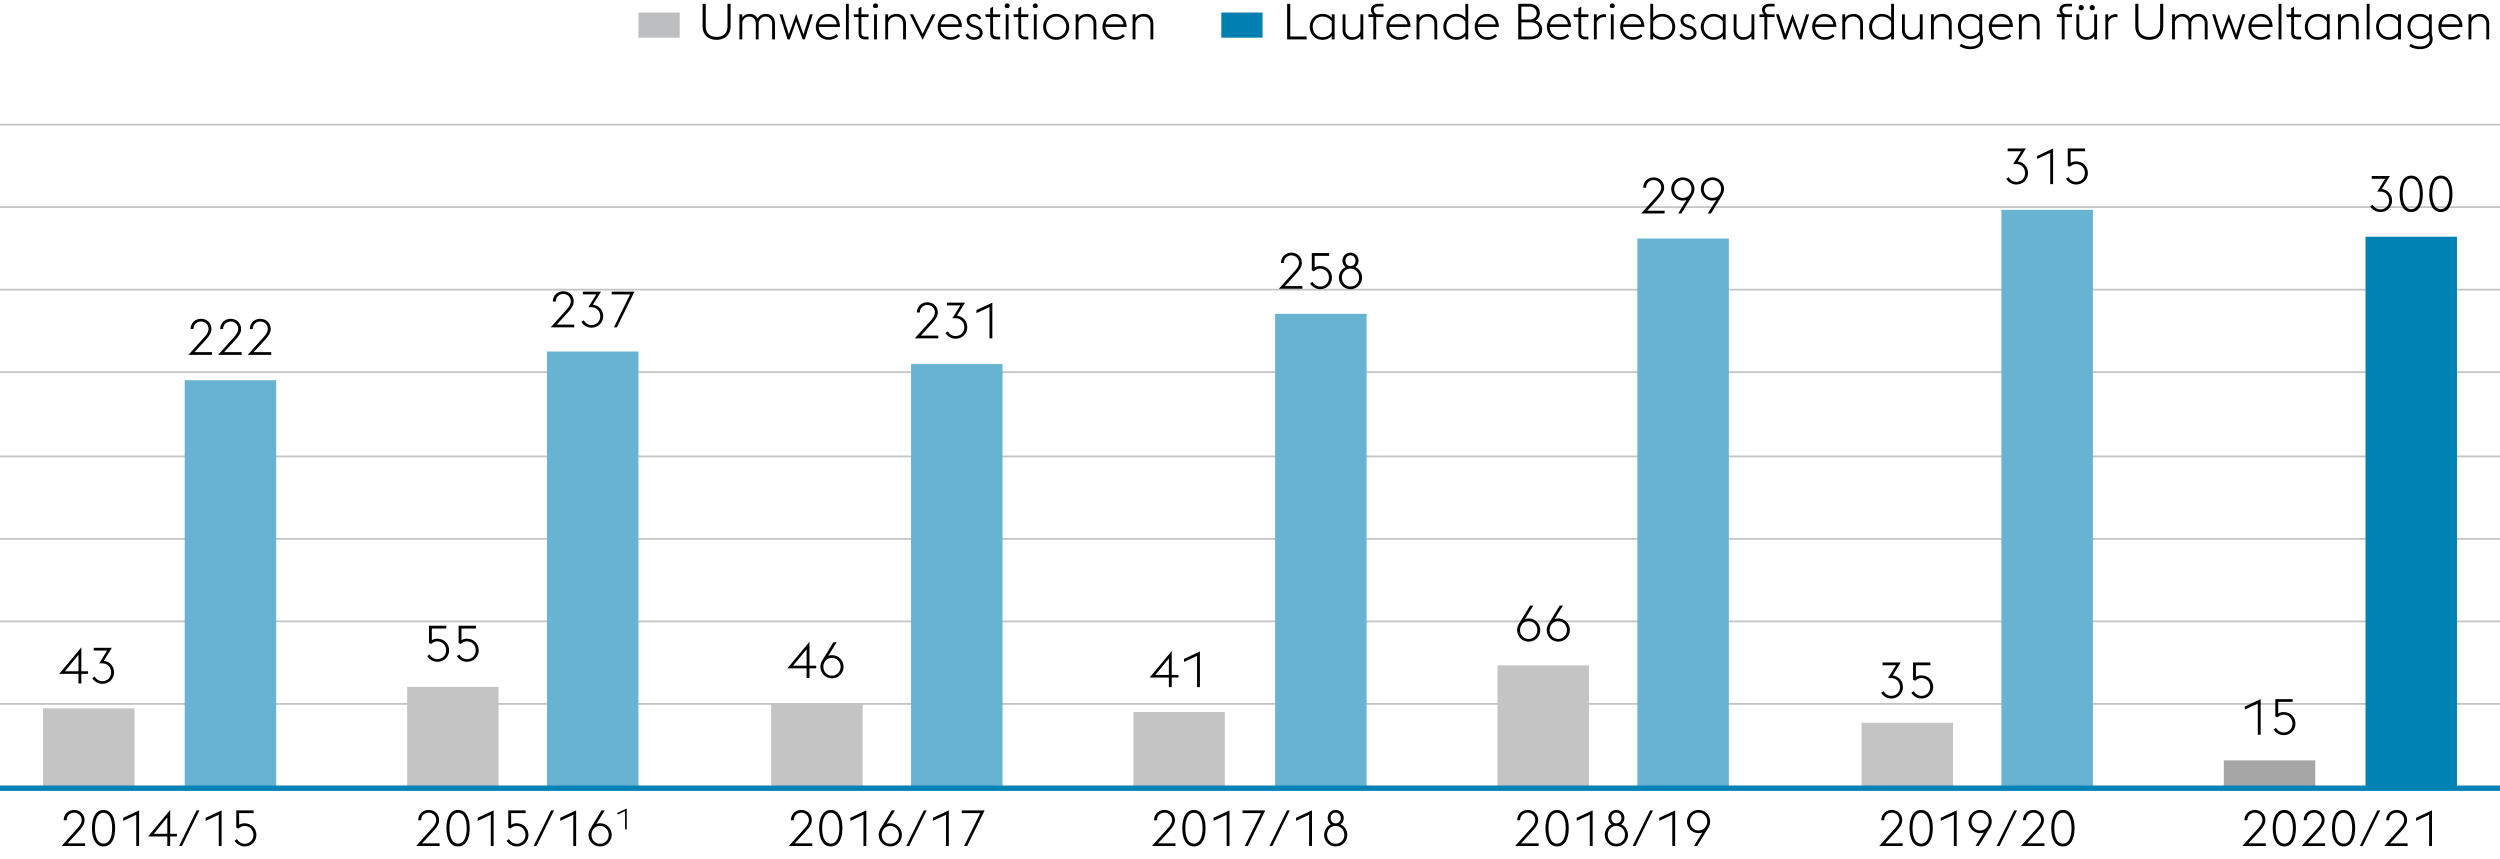 <svg version="1.0" xmlns="http://www.w3.org/2000/svg" xmlns:xlink="http://www.w3.org/1999/xlink" width="1394" height="479" viewBox="0 0 1394 479"><style>.st0{fill:none;stroke:#c4c4c4}.st23{fill:#c4c4c4}.st25{fill:#66b4d2}</style><g id="Grafiken"><path class="st0" d="M-4 392.5h1401M-4 346.5h1401M-4 300.5h1401M-4 254.5h1401M-4 207.5h1401M-4 161.5h1401M-4 115.5h1401M-3.5 69.5h1401"/><path class="st23" d="M24 395h51v44H24z"/><path class="st25" d="M103 212h51v227h-51z"/><path class="st23" d="M227 383h51v56h-51z"/><path class="st25" d="M305 196h51v243h-51z"/><path class="st23" d="M430 392h51v47h-51z"/><path class="st25" d="M508 203h51v236h-51z"/><path class="st23" d="M632 397h51v42h-51z"/><path class="st25" d="M711 175h51v264h-51z"/><path class="st23" d="M835 371h51v68h-51z"/><path class="st25" d="M913 133h51v306h-51z"/><path class="st23" d="M1038 403h51v36h-51z"/><path class="st25" d="M1116 117h51v322h-51z"/><path fill="#a5a5a5" d="M1240 424h51v15h-51z"/><path fill="#0082b4" d="M1319 132h51v307h-51z"/><path fill="none" stroke="#0082b4" stroke-width="3" d="M-11 439.5h1406"/></g><g id="DE"><path fill="#bcbec0" d="M356 7h23v14h-23z"/><path fill="#0080b0" d="M681 7h23v14h-23z"/><path d="M391.783 14.619V2.104h1.736v12.6c0 3.92 2.436 5.852 6.048 5.852 3.64 0 6.076-1.932 6.076-5.852v-12.6h1.735V14.62c0 4.844-3.22 7.588-7.812 7.588s-7.783-2.745-7.783-7.589zM430.535 13.359c0-2.632-1.512-4.116-3.612-4.116s-3.416 1.4-3.92 3.388c.028.168.028.336.028.504v8.849h-1.596V13.36c0-2.632-1.54-4.116-3.641-4.116-1.96 0-3.332 1.232-3.892 3.024v9.716h-1.596v-14h1.596v1.819c1.12-1.512 2.8-2.044 4.312-2.044 1.792 0 3.36.925 4.172 2.576 1.232-1.987 3.192-2.576 4.761-2.576 2.939 0 4.983 2.017 4.983 5.376v8.849h-1.596v-8.625zM434.679 7.983h1.652l3.528 11.2 4.088-11.425 4.06 11.425 3.528-11.2h1.651l-4.451 14h-1.148l-3.64-10.052-3.584 10.052h-1.204l-4.48-14zM454.895 14.983c0-4.004 3.052-7.225 6.832-7.225 3.668 0 6.524 2.324 6.637 7.252h-11.816c0 3.137 2.296 5.713 5.46 5.713 1.904 0 3.332-.729 4.368-1.708l1.008 1.119c-1.204 1.12-2.968 2.072-5.376 2.072-4.146.001-7.113-3.247-7.113-7.223zm1.763-1.4h9.94c-.308-2.884-2.436-4.34-4.928-4.34-2.407 0-4.507 1.736-5.012 4.34zM471.695 2.104h1.596v19.88h-1.596V2.104zM475.923 7.983h2.801V4.567l1.596-.784v4.2h4.172l-.364 1.54h-3.808v8.708c0 1.54.56 2.212 2.268 2.212h1.708v1.54h-1.735c-2.492 0-3.836-1.036-3.836-3.696V9.523h-2.437l-.365-1.54zM486.787 3.279c0-.756.644-1.4 1.399-1.4s1.4.645 1.4 1.4c0 .476-.252.896-.616 1.147h-1.568a1.404 1.404 0 01-.615-1.147zm.588 4.704h1.596v14h-1.596v-14zM493.619 7.983h1.596v2.016c1.12-1.68 2.968-2.24 4.816-2.24 2.939 0 5.124 2.017 5.124 5.376v8.849h-1.597V13.36c0-2.66-1.596-4.116-3.947-4.116-2.408 0-3.864 1.456-4.396 3.444v9.296h-1.596V7.983zM507.339 7.983h1.792l5.32 10.864 5.292-10.864h1.792l-7.084 14.224-7.112-14.224zM522.879 14.983c0-4.004 3.052-7.225 6.832-7.225 3.668 0 6.523 2.324 6.636 7.252h-11.815c0 3.137 2.296 5.713 5.46 5.713 1.903 0 3.332-.729 4.367-1.708l1.009 1.119c-1.204 1.12-2.969 2.072-5.376 2.072-4.145.001-7.113-3.247-7.113-7.223zm1.764-1.4h9.94c-.309-2.884-2.437-4.34-4.929-4.34-2.407 0-4.508 1.736-5.011 4.34zM538.362 19.463l1.372-.84c.756 1.344 1.792 2.101 3.416 2.101 1.736 0 3.136-.868 3.136-2.297 0-1.371-.756-2.1-2.771-2.8l-1.288-.448c-2.521-.896-3.22-2.491-3.22-3.976 0-1.904 1.735-3.444 4.228-3.444 1.764 0 3.276.925 3.977 2.576l-1.372.588c-.421-1.008-1.316-1.68-2.66-1.68-1.372 0-2.521.729-2.521 1.988 0 1.092.42 1.96 2.324 2.632l1.372.476c2.352.84 3.556 2.128 3.556 4.061 0 1.987-1.764 3.808-4.844 3.808-1.989-.001-3.865-.98-4.705-2.745zM549.338 7.983h2.801V4.567l1.596-.784v4.2h4.172l-.364 1.54h-3.808v8.708c0 1.54.56 2.212 2.268 2.212h1.708v1.54h-1.735c-2.492 0-3.836-1.036-3.836-3.696V9.523h-2.437l-.365-1.54zM560.202 3.279c0-.756.644-1.4 1.399-1.4s1.4.645 1.4 1.4c0 .476-.252.896-.616 1.147h-1.568a1.404 1.404 0 01-.615-1.147zm.588 4.704h1.596v14h-1.596v-14zM565.018 7.983h2.801V4.567l1.596-.784v4.2h4.172l-.364 1.54h-3.808v8.708c0 1.54.56 2.212 2.268 2.212h1.708v1.54h-1.735c-2.492 0-3.836-1.036-3.836-3.696V9.523h-2.437l-.365-1.54zM575.882 3.279c0-.756.644-1.4 1.399-1.4s1.4.645 1.4 1.4c0 .476-.252.896-.616 1.147h-1.568a1.404 1.404 0 01-.615-1.147zm.588 4.704h1.596v14h-1.596v-14zM581.678 14.983c0-3.977 2.996-7.225 7.252-7.225s7.252 3.248 7.252 7.225c0 3.976-2.996 7.224-7.252 7.224s-7.252-3.248-7.252-7.224zm12.851 0c0-3.136-2.212-5.74-5.6-5.74-3.332 0-5.6 2.604-5.6 5.74s2.268 5.74 5.6 5.74c3.388.001 5.6-2.604 5.6-5.74zM599.793 7.983h1.596v2.016c1.12-1.68 2.968-2.24 4.816-2.24 2.939 0 5.124 2.017 5.124 5.376v8.849h-1.597V13.36c0-2.66-1.596-4.116-3.947-4.116-2.408 0-3.864 1.456-4.396 3.444v9.296h-1.596V7.983zM614.745 14.983c0-4.004 3.052-7.225 6.832-7.225 3.668 0 6.523 2.324 6.636 7.252h-11.815c0 3.137 2.296 5.713 5.46 5.713 1.903 0 3.332-.729 4.367-1.708l1.009 1.119c-1.204 1.12-2.969 2.072-5.376 2.072-4.145.001-7.113-3.247-7.113-7.223zm1.764-1.4h9.94c-.309-2.884-2.437-4.34-4.928-4.34-2.408 0-4.508 1.736-5.012 4.34zM631.545 7.983h1.596v2.016c1.12-1.68 2.968-2.24 4.816-2.24 2.939 0 5.124 2.017 5.124 5.376v8.849h-1.597V13.36c0-2.66-1.596-4.116-3.947-4.116-2.408 0-3.864 1.456-4.396 3.444v9.296h-1.596V7.983zM717.716 2.104h1.735v18.228h9.156v1.652h-10.892V2.104zM742.579 20.079c-1.344 1.428-3.107 2.128-5.151 2.128-4.173 0-7.112-3.248-7.112-7.224 0-3.977 2.939-7.225 7.112-7.225 2.044 0 3.808.7 5.151 2.156V7.983h1.596v14h-1.596v-1.904zm0-2.156v-5.907c-.896-1.54-2.688-2.772-5.151-2.772-3.221 0-5.46 2.604-5.46 5.74s2.239 5.74 5.46 5.74c2.491 0 4.283-1.233 5.151-2.801zM758.567 20.023c-1.148 1.624-2.996 2.184-4.788 2.184-2.94 0-5.152-2.016-5.152-5.376V7.983h1.596v8.624c0 2.66 1.624 4.116 3.977 4.116 2.352 0 3.863-1.429 4.368-3.416V7.983h1.596v14h-1.596v-1.96zM763.02 7.983h2.548c-.7-.588-1.12-1.512-1.12-2.521 0-1.96 1.652-3.359 4.172-3.359h2.828v1.512h-2.912c-1.344 0-2.464.672-2.464 2.072 0 1.54 1.148 2.296 2.296 2.296h3.08v1.54h-4.088v12.46h-1.596V9.523h-2.744v-1.54zM773.071 14.983c0-4.004 3.052-7.225 6.832-7.225 3.668 0 6.523 2.324 6.636 7.252h-11.815c0 3.137 2.296 5.713 5.46 5.713 1.903 0 3.332-.729 4.367-1.708l1.009 1.119c-1.204 1.12-2.969 2.072-5.376 2.072-4.145.001-7.113-3.247-7.113-7.223zm1.764-1.4h9.94c-.309-2.884-2.437-4.34-4.928-4.34-2.408 0-4.508 1.736-5.012 4.34zM789.871 7.983h1.596v2.016c1.12-1.68 2.968-2.24 4.816-2.24 2.939 0 5.124 2.017 5.124 5.376v8.849h-1.597V13.36c0-2.66-1.596-4.116-3.947-4.116-2.408 0-3.864 1.456-4.396 3.444v9.296h-1.596V7.983zM817.087 20.079c-1.344 1.428-3.107 2.128-5.151 2.128-4.173 0-7.112-3.248-7.112-7.224 0-3.977 2.939-7.225 7.112-7.225 2.044 0 3.808.7 5.151 2.156v-7.81h1.596v19.88h-1.596v-1.905zm0-2.156v-5.907c-.896-1.54-2.688-2.772-5.151-2.772-3.221 0-5.46 2.604-5.46 5.74s2.239 5.74 5.46 5.74c2.491 0 4.283-1.233 5.151-2.801zM822.295 14.983c0-4.004 3.052-7.225 6.832-7.225 3.668 0 6.523 2.324 6.636 7.252h-11.815c0 3.137 2.296 5.713 5.46 5.713 1.903 0 3.332-.729 4.367-1.708l1.009 1.119c-1.204 1.12-2.969 2.072-5.376 2.072-4.145.001-7.113-3.247-7.113-7.223zm1.764-1.4h9.94c-.309-2.884-2.437-4.34-4.929-4.34-2.407 0-4.508 1.736-5.011 4.34zM846.57 2.104h6.075c3.893 0 5.937 2.38 5.937 4.956 0 2.212-.98 3.611-2.408 4.367 2.044.589 3.724 2.24 3.724 5.097 0 3.64-2.939 5.46-7.363 5.46h-5.964V2.104zm6.327 8.792c2.521 0 3.948-1.54 3.948-3.584 0-1.96-1.428-3.612-3.948-3.612h-4.592v7.196h4.592zm.393 9.491c3.275 0 4.872-1.624 4.872-3.947 0-2.296-1.568-4.004-4.845-4.004h-5.012v7.951h4.985zM862.529 14.983c0-4.004 3.052-7.225 6.832-7.225 3.668 0 6.523 2.324 6.636 7.252h-11.815c0 3.137 2.296 5.713 5.46 5.713 1.903 0 3.332-.729 4.367-1.708l1.009 1.119c-1.204 1.12-2.969 2.072-5.376 2.072-4.145.001-7.113-3.247-7.113-7.223zm1.764-1.4h9.94c-.309-2.884-2.437-4.34-4.929-4.34-2.407 0-4.507 1.736-5.011 4.34zM877.312 7.983h2.801V4.567l1.596-.784v4.2h4.172l-.364 1.54h-3.808v8.708c0 1.54.56 2.212 2.268 2.212h1.708v1.54h-1.735c-2.492 0-3.836-1.036-3.836-3.696V9.523h-2.437l-.365-1.54zM888.765 7.983h1.596v2.128c.952-1.428 2.492-2.212 4.2-2.212.308 0 .616.027.924.084v1.651a4.865 4.865 0 00-1.092-.14c-1.82 0-3.416 1.12-4.032 2.912v9.576h-1.596V7.983zM897.612 3.279c0-.756.644-1.4 1.399-1.4s1.4.645 1.4 1.4c0 .476-.252.896-.616 1.147h-1.568a1.404 1.404 0 01-.615-1.147zm.588 4.704h1.596v14H898.2v-14zM903.408 14.983c0-4.004 3.052-7.225 6.832-7.225 3.668 0 6.523 2.324 6.636 7.252h-11.815c0 3.137 2.296 5.713 5.46 5.713 1.903 0 3.332-.729 4.367-1.708l1.009 1.119c-1.204 1.12-2.969 2.072-5.376 2.072-4.145.001-7.113-3.247-7.113-7.223zm1.764-1.4h9.94c-.309-2.884-2.437-4.34-4.929-4.34-2.407 0-4.507 1.736-5.011 4.34zM920.208 2.104h1.596v7.84c1.344-1.456 3.08-2.185 5.18-2.185 4.172 0 7.112 3.248 7.112 7.225 0 3.976-2.94 7.224-7.112 7.224-2.1 0-3.836-.7-5.18-2.156v1.933h-1.596V2.104zm1.596 9.967v5.852c.868 1.568 2.688 2.801 5.18 2.801 3.221 0 5.46-2.604 5.46-5.74s-2.239-5.74-5.46-5.74c-2.492-.001-4.312 1.259-5.18 2.827zM936.419 19.463l1.372-.84c.756 1.344 1.792 2.101 3.416 2.101 1.736 0 3.136-.868 3.136-2.297 0-1.371-.756-2.1-2.771-2.8l-1.288-.448c-2.521-.896-3.22-2.491-3.22-3.976 0-1.904 1.735-3.444 4.228-3.444 1.764 0 3.276.925 3.977 2.576l-1.372.588c-.421-1.008-1.316-1.68-2.66-1.68-1.372 0-2.521.729-2.521 1.988 0 1.092.42 1.96 2.324 2.632l1.372.476c2.352.84 3.556 2.128 3.556 4.061 0 1.987-1.764 3.808-4.844 3.808-1.989-.001-3.865-.98-4.705-2.745zM960.639 20.079c-1.344 1.428-3.107 2.128-5.151 2.128-4.173 0-7.112-3.248-7.112-7.224 0-3.977 2.939-7.225 7.112-7.225 2.044 0 3.808.7 5.151 2.156V7.983h1.596v14h-1.596v-1.904zm0-2.156v-5.907c-.896-1.54-2.688-2.772-5.151-2.772-3.221 0-5.46 2.604-5.46 5.74s2.239 5.74 5.46 5.74c2.491 0 4.283-1.233 5.151-2.801zM976.627 20.023c-1.148 1.624-2.996 2.184-4.788 2.184-2.94 0-5.152-2.016-5.152-5.376V7.983h1.596v8.624c0 2.66 1.624 4.116 3.977 4.116 2.352 0 3.863-1.429 4.368-3.416V7.983h1.596v14h-1.596v-1.96zM981.079 7.983h2.548c-.7-.588-1.12-1.512-1.12-2.521 0-1.96 1.652-3.359 4.172-3.359h2.828v1.512h-2.912c-1.344 0-2.464.672-2.464 2.072 0 1.54 1.148 2.296 2.296 2.296h3.08v1.54h-4.088v12.46h-1.596V9.523h-2.744v-1.54zM990.263 7.983h1.652l3.527 11.2 4.088-11.425 4.061 11.425 3.528-11.2h1.651l-4.452 14h-1.147l-3.641-10.052-3.584 10.052h-1.203l-4.48-14zM1010.479 14.983c0-4.004 3.052-7.225 6.832-7.225 3.668 0 6.523 2.324 6.636 7.252h-11.815c0 3.137 2.296 5.713 5.46 5.713 1.903 0 3.332-.729 4.367-1.708l1.009 1.119c-1.204 1.12-2.969 2.072-5.376 2.072-4.146.001-7.113-3.247-7.113-7.223zm1.763-1.4h9.94c-.309-2.884-2.437-4.34-4.929-4.34-2.406 0-4.507 1.736-5.011 4.34zM1027.278 7.983h1.596v2.016c1.12-1.68 2.968-2.24 4.816-2.24 2.939 0 5.124 2.017 5.124 5.376v8.849h-1.597V13.36c0-2.66-1.596-4.116-3.947-4.116-2.408 0-3.864 1.456-4.396 3.444v9.296h-1.596V7.983zM1054.494 20.079c-1.344 1.428-3.107 2.128-5.151 2.128-4.173 0-7.112-3.248-7.112-7.224 0-3.977 2.939-7.225 7.112-7.225 2.044 0 3.808.7 5.151 2.156v-7.81h1.596v19.88h-1.596v-1.905zm0-2.156v-5.907c-.896-1.54-2.688-2.772-5.151-2.772-3.221 0-5.46 2.604-5.46 5.74s2.239 5.74 5.46 5.74c2.491 0 4.283-1.233 5.151-2.801zM1070.482 20.023c-1.148 1.624-2.996 2.184-4.788 2.184-2.94 0-5.152-2.016-5.152-5.376V7.983h1.596v8.624c0 2.66 1.624 4.116 3.977 4.116 2.352 0 3.863-1.429 4.368-3.416V7.983h1.596v14h-1.596v-1.96zM1076.727 7.983h1.596v2.016c1.12-1.68 2.968-2.24 4.816-2.24 2.939 0 5.124 2.017 5.124 5.376v8.849h-1.597V13.36c0-2.66-1.596-4.116-3.947-4.116-2.408 0-3.864 1.456-4.396 3.444v9.296h-1.596V7.983zM1092.687 25.735l.84-1.344c1.204.896 3.276 1.539 5.236 1.539 2.688 0 5.348-1.147 5.348-4.144 0-.644-.111-1.596-.42-2.184-1.315 1.428-2.996 2.128-5.067 2.128-4.145 0-6.889-3.137-6.889-6.973 0-3.863 2.744-7 6.889-7 2.071 0 3.695.7 5.039 2.101V7.983h1.597V19.1c.336.924.504 1.903.504 2.716 0 4.06-3.64 5.6-7.196 5.6-2.101-.001-4.37-.645-5.881-1.681zm10.975-8.204v-5.572c-.84-1.54-2.575-2.716-5.039-2.716-3.221 0-5.236 2.437-5.236 5.516 0 3.024 2.016 5.488 5.236 5.488 2.464 0 4.199-1.204 5.039-2.716zM1108.954 14.983c0-4.004 3.052-7.225 6.832-7.225 3.668 0 6.523 2.324 6.636 7.252h-11.815c0 3.137 2.296 5.713 5.46 5.713 1.903 0 3.332-.729 4.367-1.708l1.009 1.119c-1.204 1.12-2.969 2.072-5.376 2.072-4.145.001-7.113-3.247-7.113-7.223zm1.764-1.4h9.94c-.309-2.884-2.437-4.34-4.928-4.34-2.408 0-4.508 1.736-5.012 4.34zM1125.754 7.983h1.596v2.016c1.12-1.68 2.968-2.24 4.816-2.24 2.939 0 5.124 2.017 5.124 5.376v8.849h-1.597V13.36c0-2.66-1.596-4.116-3.947-4.116-2.408 0-3.864 1.456-4.396 3.444v9.296h-1.596V7.983zM1146.894 7.983h2.548c-.7-.588-1.12-1.512-1.12-2.521 0-1.96 1.652-3.359 4.172-3.359h2.828v1.512h-2.912c-1.344 0-2.464.672-2.464 2.072 0 1.54 1.148 2.296 2.296 2.296h3.08v1.54h-4.088v12.46h-1.596V9.523h-2.744v-1.54zM1167.726 20.023c-1.148 1.624-2.996 2.184-4.788 2.184-2.94 0-5.152-2.016-5.152-5.376V7.983h1.596v8.624c0 2.66 1.624 4.116 3.977 4.116 2.352 0 3.863-1.429 4.368-3.416V7.983h1.596v14h-1.596v-1.96zm-8.708-15.736c0-.812.644-1.456 1.456-1.456.812 0 1.456.645 1.456 1.456 0 .812-.645 1.456-1.456 1.456a1.445 1.445 0 01-1.456-1.456zm6.159 0c0-.812.645-1.456 1.456-1.456.812 0 1.456.645 1.456 1.456 0 .812-.644 1.456-1.456 1.456a1.445 1.445 0 01-1.456-1.456zM1173.97 7.983h1.596v2.128c.952-1.428 2.492-2.212 4.2-2.212.308 0 .616.027.924.084v1.651a4.865 4.865 0 00-1.092-.14c-1.82 0-3.416 1.12-4.032 2.912v9.576h-1.596V7.983zM1190.628 14.619V2.104h1.736v12.6c0 3.92 2.437 5.852 6.048 5.852 3.641 0 6.076-1.932 6.076-5.852v-12.6h1.736V14.62c0 4.844-3.221 7.588-7.812 7.588s-7.784-2.745-7.784-7.589zM1229.38 13.359c0-2.632-1.512-4.116-3.612-4.116s-3.415 1.4-3.92 3.388c.028.168.028.336.028.504v8.849h-1.596V13.36c0-2.632-1.54-4.116-3.641-4.116-1.96 0-3.331 1.232-3.892 3.024v9.716h-1.596v-14h1.596v1.819c1.12-1.512 2.8-2.044 4.312-2.044 1.792 0 3.359.925 4.172 2.576 1.231-1.987 3.191-2.576 4.76-2.576 2.939 0 4.983 2.017 4.983 5.376v8.849h-1.596v-8.625zM1233.523 7.983h1.652l3.527 11.2 4.088-11.425 4.061 11.425 3.528-11.2h1.651l-4.452 14h-1.147l-3.641-10.052-3.584 10.052h-1.203l-4.48-14zM1253.739 14.983c0-4.004 3.052-7.225 6.832-7.225 3.668 0 6.523 2.324 6.636 7.252h-11.815c0 3.137 2.296 5.713 5.46 5.713 1.903 0 3.332-.729 4.367-1.708l1.009 1.119c-1.204 1.12-2.969 2.072-5.376 2.072-4.145.001-7.113-3.247-7.113-7.223zm1.764-1.4h9.94c-.309-2.884-2.437-4.34-4.928-4.34-2.408 0-4.508 1.736-5.012 4.34zM1270.539 2.104h1.596v19.88h-1.596V2.104zM1274.767 7.983h2.801V4.567l1.596-.784v4.2h4.172l-.364 1.54h-3.808v8.708c0 1.54.56 2.212 2.268 2.212h1.708v1.54h-1.735c-2.492 0-3.836-1.036-3.836-3.696V9.523h-2.437l-.365-1.54zM1297.446 20.079c-1.344 1.428-3.107 2.128-5.151 2.128-4.173 0-7.112-3.248-7.112-7.224 0-3.977 2.939-7.225 7.112-7.225 2.044 0 3.808.7 5.151 2.156V7.983h1.596v14h-1.596v-1.904zm0-2.156v-5.907c-.896-1.54-2.688-2.772-5.151-2.772-3.221 0-5.46 2.604-5.46 5.74s2.239 5.74 5.46 5.74c2.491 0 4.283-1.233 5.151-2.801zM1303.69 7.983h1.596v2.016c1.12-1.68 2.968-2.24 4.816-2.24 2.939 0 5.124 2.017 5.124 5.376v8.849h-1.597V13.36c0-2.66-1.596-4.116-3.947-4.116-2.408 0-3.864 1.456-4.396 3.444v9.296h-1.596V7.983zM1319.679 2.104h1.596v19.88h-1.596V2.104zM1337.15 20.079c-1.344 1.428-3.107 2.128-5.151 2.128-4.173 0-7.112-3.248-7.112-7.224 0-3.977 2.939-7.225 7.112-7.225 2.044 0 3.808.7 5.151 2.156V7.983h1.596v14h-1.596v-1.904zm0-2.156v-5.907c-.896-1.54-2.688-2.772-5.151-2.772-3.221 0-5.46 2.604-5.46 5.74s2.239 5.74 5.46 5.74c2.491 0 4.283-1.233 5.151-2.801zM1343.366 25.735l.84-1.344c1.204.896 3.276 1.539 5.236 1.539 2.688 0 5.348-1.147 5.348-4.144 0-.644-.111-1.596-.42-2.184-1.315 1.428-2.996 2.128-5.067 2.128-4.145 0-6.889-3.137-6.889-6.973 0-3.863 2.744-7 6.889-7 2.071 0 3.695.7 5.039 2.101V7.983h1.597V19.1c.336.924.504 1.903.504 2.716 0 4.06-3.64 5.6-7.196 5.6-2.101-.001-4.369-.645-5.881-1.681zm10.976-8.204v-5.572c-.84-1.54-2.575-2.716-5.039-2.716-3.221 0-5.236 2.437-5.236 5.516 0 3.024 2.016 5.488 5.236 5.488 2.464 0 4.199-1.204 5.039-2.716zM1359.634 14.983c0-4.004 3.052-7.225 6.832-7.225 3.668 0 6.523 2.324 6.636 7.252h-11.815c0 3.137 2.296 5.713 5.46 5.713 1.903 0 3.332-.729 4.367-1.708l1.009 1.119c-1.204 1.12-2.969 2.072-5.376 2.072-4.145.001-7.113-3.247-7.113-7.223zm1.763-1.4h9.94c-.309-2.884-2.437-4.34-4.928-4.34-2.407 0-4.508 1.736-5.012 4.34zM1376.434 7.983h1.596v2.016c1.12-1.68 2.968-2.24 4.816-2.24 2.939 0 5.124 2.017 5.124 5.376v8.849h-1.597V13.36c0-2.66-1.596-4.116-3.947-4.116-2.408 0-3.864 1.456-4.396 3.444v9.296h-1.596V7.983z"/><g><path d="M47.435 471.745H34.33l8.904-9.912c1.512-1.651 2.296-3.107 2.296-4.536 0-2.436-1.876-4.144-4.2-4.144s-4.2 1.708-4.2 4.144v.084h-1.624c0-3.388 2.604-5.739 5.824-5.739 3.248 0 5.824 2.352 5.824 5.684 0 2.156-1.26 3.92-3.304 6.188l-6.16 6.721h9.744v1.51zM51.271 461.805c0-6.523 2.492-10.163 6.468-10.163s6.468 3.64 6.468 10.163c0 6.524-2.492 10.164-6.468 10.164s-6.468-3.64-6.468-10.164zm6.467-8.596c-2.912 0-4.788 2.996-4.788 8.596 0 5.601 1.876 8.597 4.788 8.597s4.788-2.996 4.788-8.597c0-5.6-1.876-8.596-4.788-8.596zM75.966 454.329l-7.279 3.388v-1.708l8.876-4.144v19.88h-1.597v-17.416zM93.298 466.397H82.574l12.32-14.756v13.3h3.752v1.456h-3.752v5.348h-1.597v-5.348zm0-10.64l-7.531 9.185h7.531v-9.185zM109.622 451.865h1.597l-9.772 19.88h-1.596l9.771-19.88zM121.97 454.329l-7.279 3.388v-1.708l8.876-4.144v19.88h-1.597v-17.416zM130.79 468.749l1.372-.868c.7 1.429 2.353 2.604 4.256 2.604 2.744 0 4.872-2.017 4.872-4.9 0-2.939-2.016-5.04-5.012-5.04-1.568 0-2.66.868-3.332 1.484l-1.204-.532v-9.632h9.66v1.54h-8.064v6.468c.784-.448 1.82-.812 2.94-.812 4.172 0 6.691 3.08 6.691 6.523 0 3.36-2.659 6.384-6.579 6.384-2.324.001-4.536-1.343-5.6-3.219z"/></g><g><path d="M452.935 471.745H439.83l8.904-9.912c1.512-1.651 2.296-3.107 2.296-4.536 0-2.436-1.876-4.144-4.2-4.144s-4.2 1.708-4.2 4.144v.084h-1.624c0-3.388 2.604-5.739 5.824-5.739 3.248 0 5.824 2.352 5.824 5.684 0 2.156-1.26 3.92-3.304 6.188l-6.16 6.721h9.744v1.51zM456.771 461.805c0-6.523 2.492-10.163 6.468-10.163s6.468 3.64 6.468 10.163c0 6.524-2.492 10.164-6.468 10.164s-6.468-3.64-6.468-10.164zm6.467-8.596c-2.912 0-4.788 2.996-4.788 8.596 0 5.601 1.876 8.597 4.788 8.597s4.788-2.996 4.788-8.597c0-5.6-1.876-8.596-4.788-8.596zM481.466 454.329l-7.279 3.388v-1.708l8.876-4.144v19.88h-1.597v-17.416zM489.979 465.529c0-1.316.448-2.548 1.092-3.612l6.16-10.052h1.792l-4.676 7.56a6.182 6.182 0 012.071-.363c3.584 0 6.469 2.912 6.469 6.468s-2.885 6.439-6.469 6.439-6.439-2.884-6.439-6.44zm11.255 0c0-2.744-2.044-4.984-4.816-4.984-2.771 0-4.788 2.24-4.788 4.984s2.017 4.956 4.788 4.956c2.772 0 4.816-2.212 4.816-4.956zM515.122 451.865h1.597l-9.772 19.88h-1.596l9.771-19.88zM527.47 454.329l-7.279 3.388v-1.708l8.876-4.144v19.88h-1.597v-17.416zM546.594 453.405h-10.275v-1.54h12.712l-9.772 19.88h-1.68l9.015-18.34z"/></g><g><path d="M655.435 471.745H642.33l8.904-9.912c1.512-1.651 2.296-3.107 2.296-4.536 0-2.436-1.876-4.144-4.2-4.144s-4.2 1.708-4.2 4.144v.084h-1.624c0-3.388 2.604-5.739 5.824-5.739 3.248 0 5.824 2.352 5.824 5.684 0 2.156-1.26 3.92-3.304 6.188l-6.16 6.721h9.744v1.51zM659.271 461.805c0-6.523 2.492-10.163 6.468-10.163s6.468 3.64 6.468 10.163c0 6.524-2.492 10.164-6.468 10.164s-6.468-3.64-6.468-10.164zm6.467-8.596c-2.912 0-4.788 2.996-4.788 8.596 0 5.601 1.876 8.597 4.788 8.597s4.788-2.996 4.788-8.597c0-5.6-1.876-8.596-4.788-8.596zM683.966 454.329l-7.279 3.388v-1.708l8.876-4.144v19.88h-1.597v-17.416zM703.091 453.405h-10.276v-1.54h12.712l-9.772 19.88h-1.68l9.016-18.34zM717.622 451.865h1.596l-9.771 19.88h-1.597l9.772-19.88zM729.97 454.329l-7.28 3.388v-1.708l8.876-4.144v19.88h-1.596v-17.416zM744.781 471.969a6.422 6.422 0 01-6.439-6.439 6.426 6.426 0 013.752-5.853 4.442 4.442 0 01-1.765-3.584c0-2.548 1.988-4.451 4.452-4.451s4.48 1.903 4.48 4.451c0 1.513-.7 2.772-1.792 3.584a6.405 6.405 0 013.779 5.853c.001 3.555-2.883 6.439-6.467 6.439zm0-1.484c2.772 0 4.816-2.212 4.816-4.956s-2.044-5.012-4.816-5.012c-2.771 0-4.788 2.268-4.788 5.012s2.017 4.956 4.788 4.956zm.113-11.396c1.68-.056 2.716-1.372 2.716-2.996 0-1.68-1.092-2.968-2.828-2.968-1.735 0-2.8 1.288-2.8 2.968 0 1.624 1.008 2.94 2.66 2.996h.252z"/></g><g><path d="M1060.934 471.745h-13.104l8.904-9.912c1.512-1.651 2.296-3.107 2.296-4.536 0-2.436-1.876-4.144-4.2-4.144s-4.2 1.708-4.2 4.144v.084h-1.624c0-3.388 2.604-5.739 5.824-5.739 3.248 0 5.824 2.352 5.824 5.684 0 2.156-1.261 3.92-3.305 6.188l-6.159 6.721h9.743v1.51zM1064.77 461.805c0-6.523 2.492-10.163 6.468-10.163 3.977 0 6.468 3.64 6.468 10.163 0 6.524-2.491 10.164-6.468 10.164-3.976 0-6.468-3.64-6.468-10.164zm6.467-8.596c-2.912 0-4.788 2.996-4.788 8.596 0 5.601 1.876 8.597 4.788 8.597s4.788-2.996 4.788-8.597c0-5.6-1.876-8.596-4.788-8.596zM1089.465 454.329l-7.279 3.388v-1.708l8.875-4.144v19.88h-1.596v-17.416zM1106.209 464.186a6.192 6.192 0 01-2.072.363c-3.584 0-6.468-2.912-6.468-6.468s2.884-6.439 6.468-6.439a6.44 6.44 0 016.439 6.439c0 1.316-.447 2.548-1.092 3.612l-6.188 10.052h-1.765l4.678-7.559zm2.716-6.105c0-2.744-2.017-4.956-4.788-4.956-2.772 0-4.816 2.212-4.816 4.956s2.044 4.984 4.816 4.984c2.771 0 4.788-2.24 4.788-4.984zM1123.12 451.865h1.596l-9.771 19.88h-1.597l9.772-19.88zM1139.976 471.745h-13.104l8.904-9.912c1.512-1.651 2.296-3.107 2.296-4.536 0-2.436-1.876-4.144-4.2-4.144s-4.2 1.708-4.2 4.144v.084h-1.624c0-3.388 2.604-5.739 5.824-5.739 3.248 0 5.824 2.352 5.824 5.684 0 2.156-1.261 3.92-3.305 6.188l-6.159 6.721h9.743v1.51zM1143.812 461.805c0-6.523 2.492-10.163 6.468-10.163 3.977 0 6.468 3.64 6.468 10.163 0 6.524-2.491 10.164-6.468 10.164-3.976 0-6.468-3.64-6.468-10.164zm6.467-8.596c-2.912 0-4.788 2.996-4.788 8.596 0 5.601 1.876 8.597 4.788 8.597s4.788-2.996 4.788-8.597c0-5.6-1.876-8.596-4.788-8.596z"/></g><g><path d="M857.934 471.745H844.83l8.904-9.912c1.512-1.651 2.296-3.107 2.296-4.536 0-2.436-1.876-4.144-4.2-4.144s-4.2 1.708-4.2 4.144v.084h-1.624c0-3.388 2.604-5.739 5.824-5.739 3.248 0 5.824 2.352 5.824 5.684 0 2.156-1.261 3.92-3.305 6.188l-6.159 6.721h9.743v1.51zM861.77 461.805c0-6.523 2.492-10.163 6.468-10.163 3.977 0 6.468 3.64 6.468 10.163 0 6.524-2.491 10.164-6.468 10.164-3.976 0-6.468-3.64-6.468-10.164zm6.467-8.596c-2.912 0-4.788 2.996-4.788 8.596 0 5.601 1.876 8.597 4.788 8.597s4.788-2.996 4.788-8.597c0-5.6-1.876-8.596-4.788-8.596zM886.465 454.329l-7.279 3.388v-1.708l8.875-4.144v19.88h-1.596v-17.416zM901.276 471.969a6.422 6.422 0 01-6.439-6.439 6.426 6.426 0 013.752-5.853 4.442 4.442 0 01-1.765-3.584c0-2.548 1.988-4.451 4.452-4.451s4.48 1.903 4.48 4.451c0 1.513-.7 2.772-1.792 3.584a6.405 6.405 0 013.779 5.853c.001 3.555-2.883 6.439-6.467 6.439zm0-1.484c2.772 0 4.816-2.212 4.816-4.956s-2.044-5.012-4.816-5.012c-2.771 0-4.788 2.268-4.788 5.012s2.017 4.956 4.788 4.956zm.113-11.396c1.68-.056 2.716-1.372 2.716-2.996 0-1.68-1.092-2.968-2.828-2.968-1.735 0-2.8 1.288-2.8 2.968 0 1.624 1.008 2.94 2.66 2.996h.252zM920.12 451.865h1.596l-9.771 19.88h-1.597l9.772-19.88zM932.468 454.329l-7.28 3.388v-1.708l8.876-4.144v19.88h-1.596v-17.416zM949.212 464.186a6.192 6.192 0 01-2.072.363c-3.584 0-6.468-2.912-6.468-6.468s2.884-6.439 6.468-6.439a6.44 6.44 0 016.439 6.439c0 1.316-.447 2.548-1.092 3.612l-6.188 10.052h-1.765l4.678-7.559zm2.716-6.105c0-2.744-2.017-4.956-4.788-4.956-2.772 0-4.816 2.212-4.816 4.956s2.044 4.984 4.816 4.984c2.771 0 4.788-2.24 4.788-4.984z"/></g><g><path d="M1263.434 471.745h-13.104l8.904-9.912c1.512-1.651 2.296-3.107 2.296-4.536 0-2.436-1.876-4.144-4.2-4.144s-4.2 1.708-4.2 4.144v.084h-1.624c0-3.388 2.604-5.739 5.824-5.739 3.248 0 5.824 2.352 5.824 5.684 0 2.156-1.261 3.92-3.305 6.188l-6.159 6.721h9.743v1.51zM1267.27 461.805c0-6.523 2.492-10.163 6.468-10.163 3.977 0 6.468 3.64 6.468 10.163 0 6.524-2.491 10.164-6.468 10.164-3.976 0-6.468-3.64-6.468-10.164zm6.467-8.596c-2.912 0-4.788 2.996-4.788 8.596 0 5.601 1.876 8.597 4.788 8.597s4.788-2.996 4.788-8.597c0-5.6-1.876-8.596-4.788-8.596zM1296.473 471.745h-13.104l8.904-9.912c1.512-1.651 2.296-3.107 2.296-4.536 0-2.436-1.876-4.144-4.2-4.144s-4.2 1.708-4.2 4.144v.084h-1.624c0-3.388 2.604-5.739 5.824-5.739 3.248 0 5.824 2.352 5.824 5.684 0 2.156-1.261 3.92-3.305 6.188l-6.159 6.721h9.743v1.51zM1300.309 461.805c0-6.523 2.492-10.163 6.468-10.163 3.977 0 6.468 3.64 6.468 10.163 0 6.524-2.491 10.164-6.468 10.164-3.976 0-6.468-3.64-6.468-10.164zm6.467-8.596c-2.912 0-4.788 2.996-4.788 8.596 0 5.601 1.876 8.597 4.788 8.597s4.788-2.996 4.788-8.597c0-5.6-1.876-8.596-4.788-8.596zM1325.62 451.865h1.596l-9.771 19.88h-1.597l9.772-19.88zM1342.476 471.745h-13.104l8.904-9.912c1.512-1.651 2.296-3.107 2.296-4.536 0-2.436-1.876-4.144-4.2-4.144s-4.2 1.708-4.2 4.144v.084h-1.624c0-3.388 2.604-5.739 5.824-5.739 3.248 0 5.824 2.352 5.824 5.684 0 2.156-1.261 3.92-3.305 6.188l-6.159 6.721h9.743v1.51zM1354.487 454.329l-7.28 3.388v-1.708l8.876-4.144v19.88h-1.596v-17.416z"/></g><g><path d="M245.119 471.745h-13.104l8.903-9.912c1.513-1.651 2.297-3.107 2.297-4.536 0-2.436-1.877-4.144-4.2-4.144-2.324 0-4.2 1.708-4.2 4.144v.084h-1.624c0-3.388 2.604-5.739 5.824-5.739 3.248 0 5.823 2.352 5.823 5.684 0 2.156-1.26 3.92-3.303 6.188l-6.16 6.721h9.744v1.51zM248.955 461.805c0-6.523 2.492-10.163 6.467-10.163 3.977 0 6.469 3.64 6.469 10.163 0 6.524-2.492 10.164-6.469 10.164-3.975 0-6.467-3.64-6.467-10.164zm6.467-8.596c-2.911 0-4.787 2.996-4.787 8.596 0 5.601 1.876 8.597 4.787 8.597 2.912 0 4.789-2.996 4.789-8.597 0-5.6-1.877-8.596-4.789-8.596zM273.65 454.329l-7.279 3.388v-1.708l8.875-4.144v19.88h-1.596v-17.416zM282.471 468.749l1.372-.868c.7 1.429 2.353 2.604 4.256 2.604 2.744 0 4.872-2.017 4.872-4.9 0-2.939-2.016-5.04-5.012-5.04-1.568 0-2.66.868-3.332 1.484l-1.204-.532v-9.632h9.659v1.54h-8.063v6.468c.784-.448 1.819-.812 2.94-.812 4.172 0 6.691 3.08 6.691 6.523 0 3.36-2.66 6.384-6.58 6.384-2.324.001-4.535-1.343-5.599-3.219zM307.307 451.865h1.596l-9.771 19.88h-1.596l9.771-19.88zM319.654 454.329l-7.279 3.388v-1.708l8.875-4.144v19.88h-1.596v-17.416zM328.166 465.529c0-1.316.449-2.548 1.092-3.612l6.16-10.052h1.793l-4.676 7.56a6.182 6.182 0 012.071-.363c3.584 0 6.468 2.912 6.468 6.468s-2.884 6.439-6.468 6.439-6.44-2.884-6.44-6.44zm11.256 0c0-2.744-2.043-4.984-4.815-4.984s-4.788 2.24-4.788 4.984 2.016 4.956 4.788 4.956 4.815-2.212 4.815-4.956zM348.539 452.266l-4.246 1.976v-.996l5.176-2.416v11.592h-.93v-10.156z"/></g><g><path d="M43.76 375.738H33.036l12.32-14.756v13.3h3.752v1.456h-3.752v5.349H43.76v-5.349zm0-10.639l-7.531 9.184h7.531v-9.184zM51.46 378.091l1.372-.868c.672 1.428 2.353 2.604 4.256 2.604 2.744 0 4.872-2.017 4.872-4.872 0-2.969-2.044-5.068-5.012-5.068h-1.652l4.452-7.14h-7.504v-1.54H62.38l-4.508 7.252c3.64.447 5.74 3.332 5.74 6.496 0 3.359-2.66 6.355-6.552 6.355-2.324.001-4.536-1.343-5.6-3.219z"/></g><g><path d="M118.196 197.858h-13.104l8.903-9.912c1.513-1.652 2.296-3.108 2.296-4.536 0-2.436-1.876-4.144-4.199-4.144-2.324 0-4.2 1.708-4.2 4.144v.084h-1.624c0-3.388 2.604-5.74 5.824-5.74 3.248 0 5.823 2.353 5.823 5.685 0 2.155-1.26 3.92-3.304 6.188l-6.16 6.72h9.744v1.511zM134.717 197.858h-13.104l8.904-9.912c1.512-1.652 2.296-3.108 2.296-4.536 0-2.436-1.876-4.144-4.2-4.144s-4.2 1.708-4.2 4.144v.084h-1.624c0-3.388 2.604-5.74 5.824-5.74 3.248 0 5.824 2.353 5.824 5.685 0 2.155-1.26 3.92-3.304 6.188l-6.16 6.72h9.744v1.511zM151.236 197.858h-13.104l8.903-9.912c1.513-1.652 2.296-3.108 2.296-4.536 0-2.436-1.876-4.144-4.199-4.144-2.324 0-4.2 1.708-4.2 4.144v.084h-1.624c0-3.388 2.604-5.74 5.824-5.74 3.248 0 5.823 2.353 5.823 5.685 0 2.155-1.26 3.92-3.304 6.188l-6.16 6.72h9.744v1.511z"/></g><g><path d="M238.248 365.808l1.372-.868c.7 1.428 2.353 2.604 4.256 2.604 2.744 0 4.872-2.017 4.872-4.9 0-2.94-2.016-5.04-5.012-5.04-1.568 0-2.66.868-3.332 1.484l-1.204-.532v-9.632h9.66v1.54h-8.064v6.468c.784-.448 1.82-.812 2.94-.812 4.172 0 6.691 3.08 6.691 6.524 0 3.36-2.659 6.384-6.579 6.384-2.324-.001-4.536-1.344-5.6-3.22zM254.769 365.808l1.372-.868c.699 1.428 2.352 2.604 4.256 2.604 2.744 0 4.872-2.017 4.872-4.9 0-2.94-2.017-5.04-5.013-5.04-1.567 0-2.659.868-3.332 1.484l-1.203-.532v-9.632h9.659v1.54h-8.063v6.468c.784-.448 1.819-.812 2.939-.812 4.172 0 6.692 3.08 6.692 6.524 0 3.36-2.66 6.384-6.58 6.384-2.324-.001-4.536-1.344-5.599-3.22z"/></g><g><path d="M449.76 372.668h-10.724l12.32-14.756v13.3h3.752v1.456h-3.752v5.349h-1.597v-5.349zm0-10.64l-7.531 9.184h7.531v-9.184zM457.46 371.801c0-1.316.448-2.549 1.092-3.612l6.16-10.052h1.792l-4.676 7.56a6.192 6.192 0 012.072-.364 6.471 6.471 0 016.468 6.469c0 3.556-2.884 6.439-6.468 6.439s-6.44-2.885-6.44-6.44zm11.256 0c0-2.744-2.044-4.984-4.815-4.984-2.772 0-4.788 2.24-4.788 4.984 0 2.743 2.016 4.956 4.788 4.956 2.771 0 4.815-2.213 4.815-4.956z"/></g><g><path d="M651.76 377.787h-10.724l12.32-14.756v13.3h3.752v1.456h-3.752v5.349h-1.597v-5.349zm0-10.64l-7.531 9.184h7.531v-9.184zM667.468 365.72l-7.279 3.388V367.4l8.875-4.144v19.88h-1.596V365.72z"/></g><g><path d="M320.196 182.503h-13.104l8.903-9.912c1.513-1.652 2.296-3.108 2.296-4.536 0-2.436-1.876-4.144-4.199-4.144-2.324 0-4.2 1.708-4.2 4.144v.084h-1.624c0-3.388 2.604-5.74 5.824-5.74 3.248 0 5.823 2.353 5.823 5.685 0 2.155-1.26 3.92-3.304 6.188l-6.16 6.72h9.744v1.511zM324.2 179.507l1.372-.868c.672 1.428 2.353 2.604 4.256 2.604 2.744 0 4.872-2.017 4.872-4.872 0-2.969-2.044-5.068-5.012-5.068h-1.652l4.452-7.14h-7.504v-1.54h10.136l-4.508 7.252c3.64.447 5.74 3.332 5.74 6.496 0 3.359-2.66 6.355-6.552 6.355-2.323.001-4.535-1.343-5.6-3.219zM351.332 164.163h-10.275v-1.54h12.712l-9.772 19.88h-1.68l9.015-18.34z"/></g><g><path d="M523.196 188.646h-13.104l8.903-9.912c1.513-1.652 2.296-3.108 2.296-4.536 0-2.436-1.876-4.144-4.199-4.144-2.324 0-4.2 1.708-4.2 4.144v.084h-1.624c0-3.388 2.604-5.74 5.824-5.74 3.248 0 5.823 2.353 5.823 5.685 0 2.155-1.26 3.92-3.304 6.188l-6.16 6.72h9.744v1.511zM527.2 185.649l1.372-.868c.672 1.428 2.353 2.604 4.256 2.604 2.744 0 4.872-2.017 4.872-4.872 0-2.969-2.044-5.068-5.012-5.068h-1.652l4.452-7.14h-7.504v-1.54h10.136l-4.508 7.252c3.64.447 5.74 3.332 5.74 6.496 0 3.359-2.66 6.355-6.552 6.355-2.323.001-4.535-1.343-5.6-3.219zM551.729 171.229l-7.28 3.388v-1.708l8.876-4.144v19.88h-1.596v-17.416z"/></g><g><path d="M726.195 161.005h-13.104l8.904-9.912c1.512-1.652 2.296-3.108 2.296-4.536 0-2.436-1.876-4.144-4.2-4.144s-4.2 1.708-4.2 4.144v.084h-1.624c0-3.388 2.604-5.74 5.824-5.74 3.248 0 5.824 2.353 5.824 5.685 0 2.155-1.261 3.92-3.305 6.188l-6.159 6.72h9.743v1.511zM730.507 158.009l1.372-.868c.7 1.428 2.353 2.604 4.256 2.604 2.744 0 4.872-2.017 4.872-4.9 0-2.94-2.016-5.04-5.012-5.04-1.568 0-2.66.868-3.332 1.484l-1.204-.532v-9.632h9.66v1.54h-8.063v6.468c.783-.448 1.819-.812 2.939-.812 4.172 0 6.692 3.08 6.692 6.524 0 3.36-2.66 6.384-6.58 6.384-2.324 0-4.536-1.344-5.6-3.22zM753.019 161.229a6.422 6.422 0 01-6.439-6.439 6.425 6.425 0 013.752-5.853 4.443 4.443 0 01-1.765-3.584c0-2.548 1.988-4.452 4.452-4.452s4.48 1.904 4.48 4.452a4.39 4.39 0 01-1.792 3.584 6.404 6.404 0 013.779 5.853c0 3.555-2.883 6.439-6.467 6.439zm0-1.484c2.772 0 4.816-2.213 4.816-4.956 0-2.744-2.044-5.013-4.816-5.013-2.771 0-4.788 2.269-4.788 5.013-.001 2.743 2.016 4.956 4.788 4.956zm.112-11.396c1.68-.056 2.716-1.372 2.716-2.996 0-1.68-1.092-2.968-2.828-2.968-1.735 0-2.8 1.288-2.8 2.968 0 1.624 1.008 2.94 2.66 2.996h.252z"/></g><g><path d="M1048.939 386.28l1.372-.868c.672 1.428 2.352 2.604 4.256 2.604 2.744 0 4.872-2.017 4.872-4.872 0-2.969-2.044-5.068-5.012-5.068h-1.652l4.452-7.14h-7.504v-1.54h10.136l-4.508 7.252c3.64.447 5.74 3.332 5.74 6.496 0 3.359-2.66 6.355-6.553 6.355-2.322.001-4.534-1.343-5.599-3.219zM1065.767 386.28l1.372-.868c.7 1.428 2.353 2.604 4.256 2.604 2.744 0 4.872-2.017 4.872-4.9 0-2.94-2.016-5.04-5.012-5.04-1.568 0-2.66.868-3.332 1.484l-1.204-.532v-9.632h9.66v1.54h-8.063v6.468c.783-.448 1.819-.812 2.939-.812 4.172 0 6.692 3.08 6.692 6.524 0 3.36-2.66 6.384-6.58 6.384-2.324 0-4.536-1.344-5.6-3.22z"/></g><g><path d="M1118.68 99.677l1.372-.868c.672 1.428 2.352 2.604 4.256 2.604 2.744 0 4.872-2.017 4.872-4.872 0-2.969-2.044-5.068-5.012-5.068h-1.652l4.452-7.14h-7.504v-1.54h10.136l-4.508 7.252c3.64.447 5.74 3.332 5.74 6.496 0 3.359-2.66 6.355-6.553 6.355-2.323 0-4.535-1.343-5.599-3.219zM1143.207 85.257l-7.279 3.388v-1.708l8.875-4.144v19.88h-1.596V85.257zM1152.026 99.677l1.372-.868c.7 1.428 2.353 2.604 4.256 2.604 2.744 0 4.872-2.017 4.872-4.9 0-2.94-2.016-5.04-5.012-5.04-1.568 0-2.66.868-3.332 1.484l-1.204-.532v-9.632h9.66v1.54h-8.063v6.468c.783-.448 1.819-.812 2.939-.812 4.172 0 6.692 3.08 6.692 6.524 0 3.36-2.66 6.384-6.58 6.384-2.323-.001-4.535-1.344-5.6-3.22z"/></g><g><path d="M845.939 351.326c0-1.316.448-2.549 1.092-3.612l6.16-10.052h1.792l-4.676 7.56a6.183 6.183 0 012.072-.364 6.471 6.471 0 016.468 6.469c0 3.556-2.884 6.439-6.468 6.439s-6.44-2.884-6.44-6.44zm11.256 0c0-2.744-2.044-4.984-4.815-4.984-2.772 0-4.788 2.24-4.788 4.984 0 2.743 2.016 4.956 4.788 4.956 2.771 0 4.815-2.213 4.815-4.956zM862.459 351.326c0-1.316.448-2.549 1.092-3.612l6.16-10.052h1.792l-4.676 7.56a6.183 6.183 0 012.072-.364 6.471 6.471 0 016.468 6.469c0 3.556-2.884 6.439-6.468 6.439s-6.44-2.884-6.44-6.44zm11.256 0c0-2.744-2.044-4.984-4.815-4.984-2.772 0-4.788 2.24-4.788 4.984 0 2.743 2.016 4.956 4.788 4.956 2.771 0 4.815-2.213 4.815-4.956z"/></g><g><path d="M928.195 119.03h-13.104l8.904-9.912c1.512-1.652 2.296-3.108 2.296-4.536 0-2.436-1.876-4.144-4.2-4.144s-4.2 1.708-4.2 4.144v.084h-1.624c0-3.388 2.604-5.74 5.824-5.74 3.248 0 5.824 2.353 5.824 5.685 0 2.155-1.261 3.92-3.305 6.188l-6.159 6.72h9.743v1.511zM940.432 111.47a6.167 6.167 0 01-2.072.364c-3.584 0-6.468-2.912-6.468-6.468s2.884-6.44 6.468-6.44a6.44 6.44 0 016.439 6.44c0 1.315-.447 2.548-1.092 3.612l-6.188 10.052h-1.765l4.678-7.56zm2.715-6.104c0-2.744-2.017-4.956-4.788-4.956-2.772 0-4.816 2.212-4.816 4.956s2.044 4.983 4.816 4.983c2.772.001 4.788-2.239 4.788-4.983zM956.951 111.47a6.167 6.167 0 01-2.072.364c-3.584 0-6.468-2.912-6.468-6.468s2.884-6.44 6.468-6.44a6.44 6.44 0 016.439 6.44c0 1.315-.447 2.548-1.092 3.612l-6.188 10.052h-1.765l4.678-7.56zm2.716-6.104c0-2.744-2.017-4.956-4.788-4.956-2.772 0-4.816 2.212-4.816 4.956s2.044 4.983 4.816 4.983c2.771.001 4.788-2.239 4.788-4.983z"/></g><g><path d="M1258.947 392.292l-7.28 3.388v-1.708l8.876-4.144v19.88h-1.596v-17.416zM1267.767 406.712l1.372-.868c.7 1.428 2.353 2.604 4.256 2.604 2.744 0 4.872-2.017 4.872-4.9 0-2.94-2.016-5.04-5.012-5.04-1.568 0-2.66.868-3.332 1.484l-1.204-.532v-9.632h9.66v1.54h-8.063v6.468c.783-.448 1.819-.812 2.939-.812 4.172 0 6.692 3.08 6.692 6.524 0 3.36-2.66 6.384-6.58 6.384-2.324 0-4.536-1.344-5.6-3.22z"/></g><g><path d="M1321.68 115.032l1.372-.868c.672 1.428 2.352 2.604 4.256 2.604 2.744 0 4.872-2.017 4.872-4.872 0-2.969-2.044-5.068-5.012-5.068h-1.652l4.452-7.14h-7.504v-1.54h10.136l-4.508 7.252c3.64.447 5.74 3.332 5.74 6.496 0 3.359-2.66 6.355-6.553 6.355-2.323.001-4.535-1.343-5.599-3.219zM1338.031 108.088c0-6.523 2.492-10.164 6.468-10.164 3.977 0 6.468 3.641 6.468 10.164 0 6.524-2.491 10.164-6.468 10.164-3.976 0-6.468-3.64-6.468-10.164zm6.468-8.596c-2.912 0-4.788 2.996-4.788 8.596 0 5.601 1.876 8.597 4.788 8.597s4.788-2.996 4.788-8.597c0-5.6-1.876-8.596-4.788-8.596zM1354.551 108.088c0-6.523 2.492-10.164 6.468-10.164 3.977 0 6.468 3.641 6.468 10.164 0 6.524-2.491 10.164-6.468 10.164-3.976 0-6.468-3.64-6.468-10.164zm6.468-8.596c-2.912 0-4.788 2.996-4.788 8.596 0 5.601 1.876 8.597 4.788 8.597s4.788-2.996 4.788-8.597c0-5.6-1.876-8.596-4.788-8.596z"/></g></g><g id="Hinweise_x2F_Methode"><defs><path id="SVGID_5_" d="M2649.05-1501.566h667.9v563.132h-667.9z"/></defs><clipPath id="SVGID_2_"><use xlink:href="#SVGID_5_" overflow="visible"/></clipPath><g clip-path="url(#SVGID_2_)"><defs><path id="SVGID_7_" d="M802.413-2456.7h4234.588V349.883H802.413z"/></defs><clipPath id="SVGID_4_"><use xlink:href="#SVGID_7_" overflow="visible"/></clipPath><g clip-path="url(#SVGID_4_)"><defs><path id="SVGID_9_" d="M806.885-2452.228h4225.648V345.411H806.885z"/></defs><clipPath id="SVGID_6_"><use xlink:href="#SVGID_9_" overflow="visible"/></clipPath></g><g clip-path="url(#SVGID_4_)"><defs><path id="SVGID_11_" d="M806.885-2452.228h4225.648V345.411H806.885z"/></defs><clipPath id="SVGID_8_"><use xlink:href="#SVGID_11_" overflow="visible"/></clipPath></g></g></g></svg>